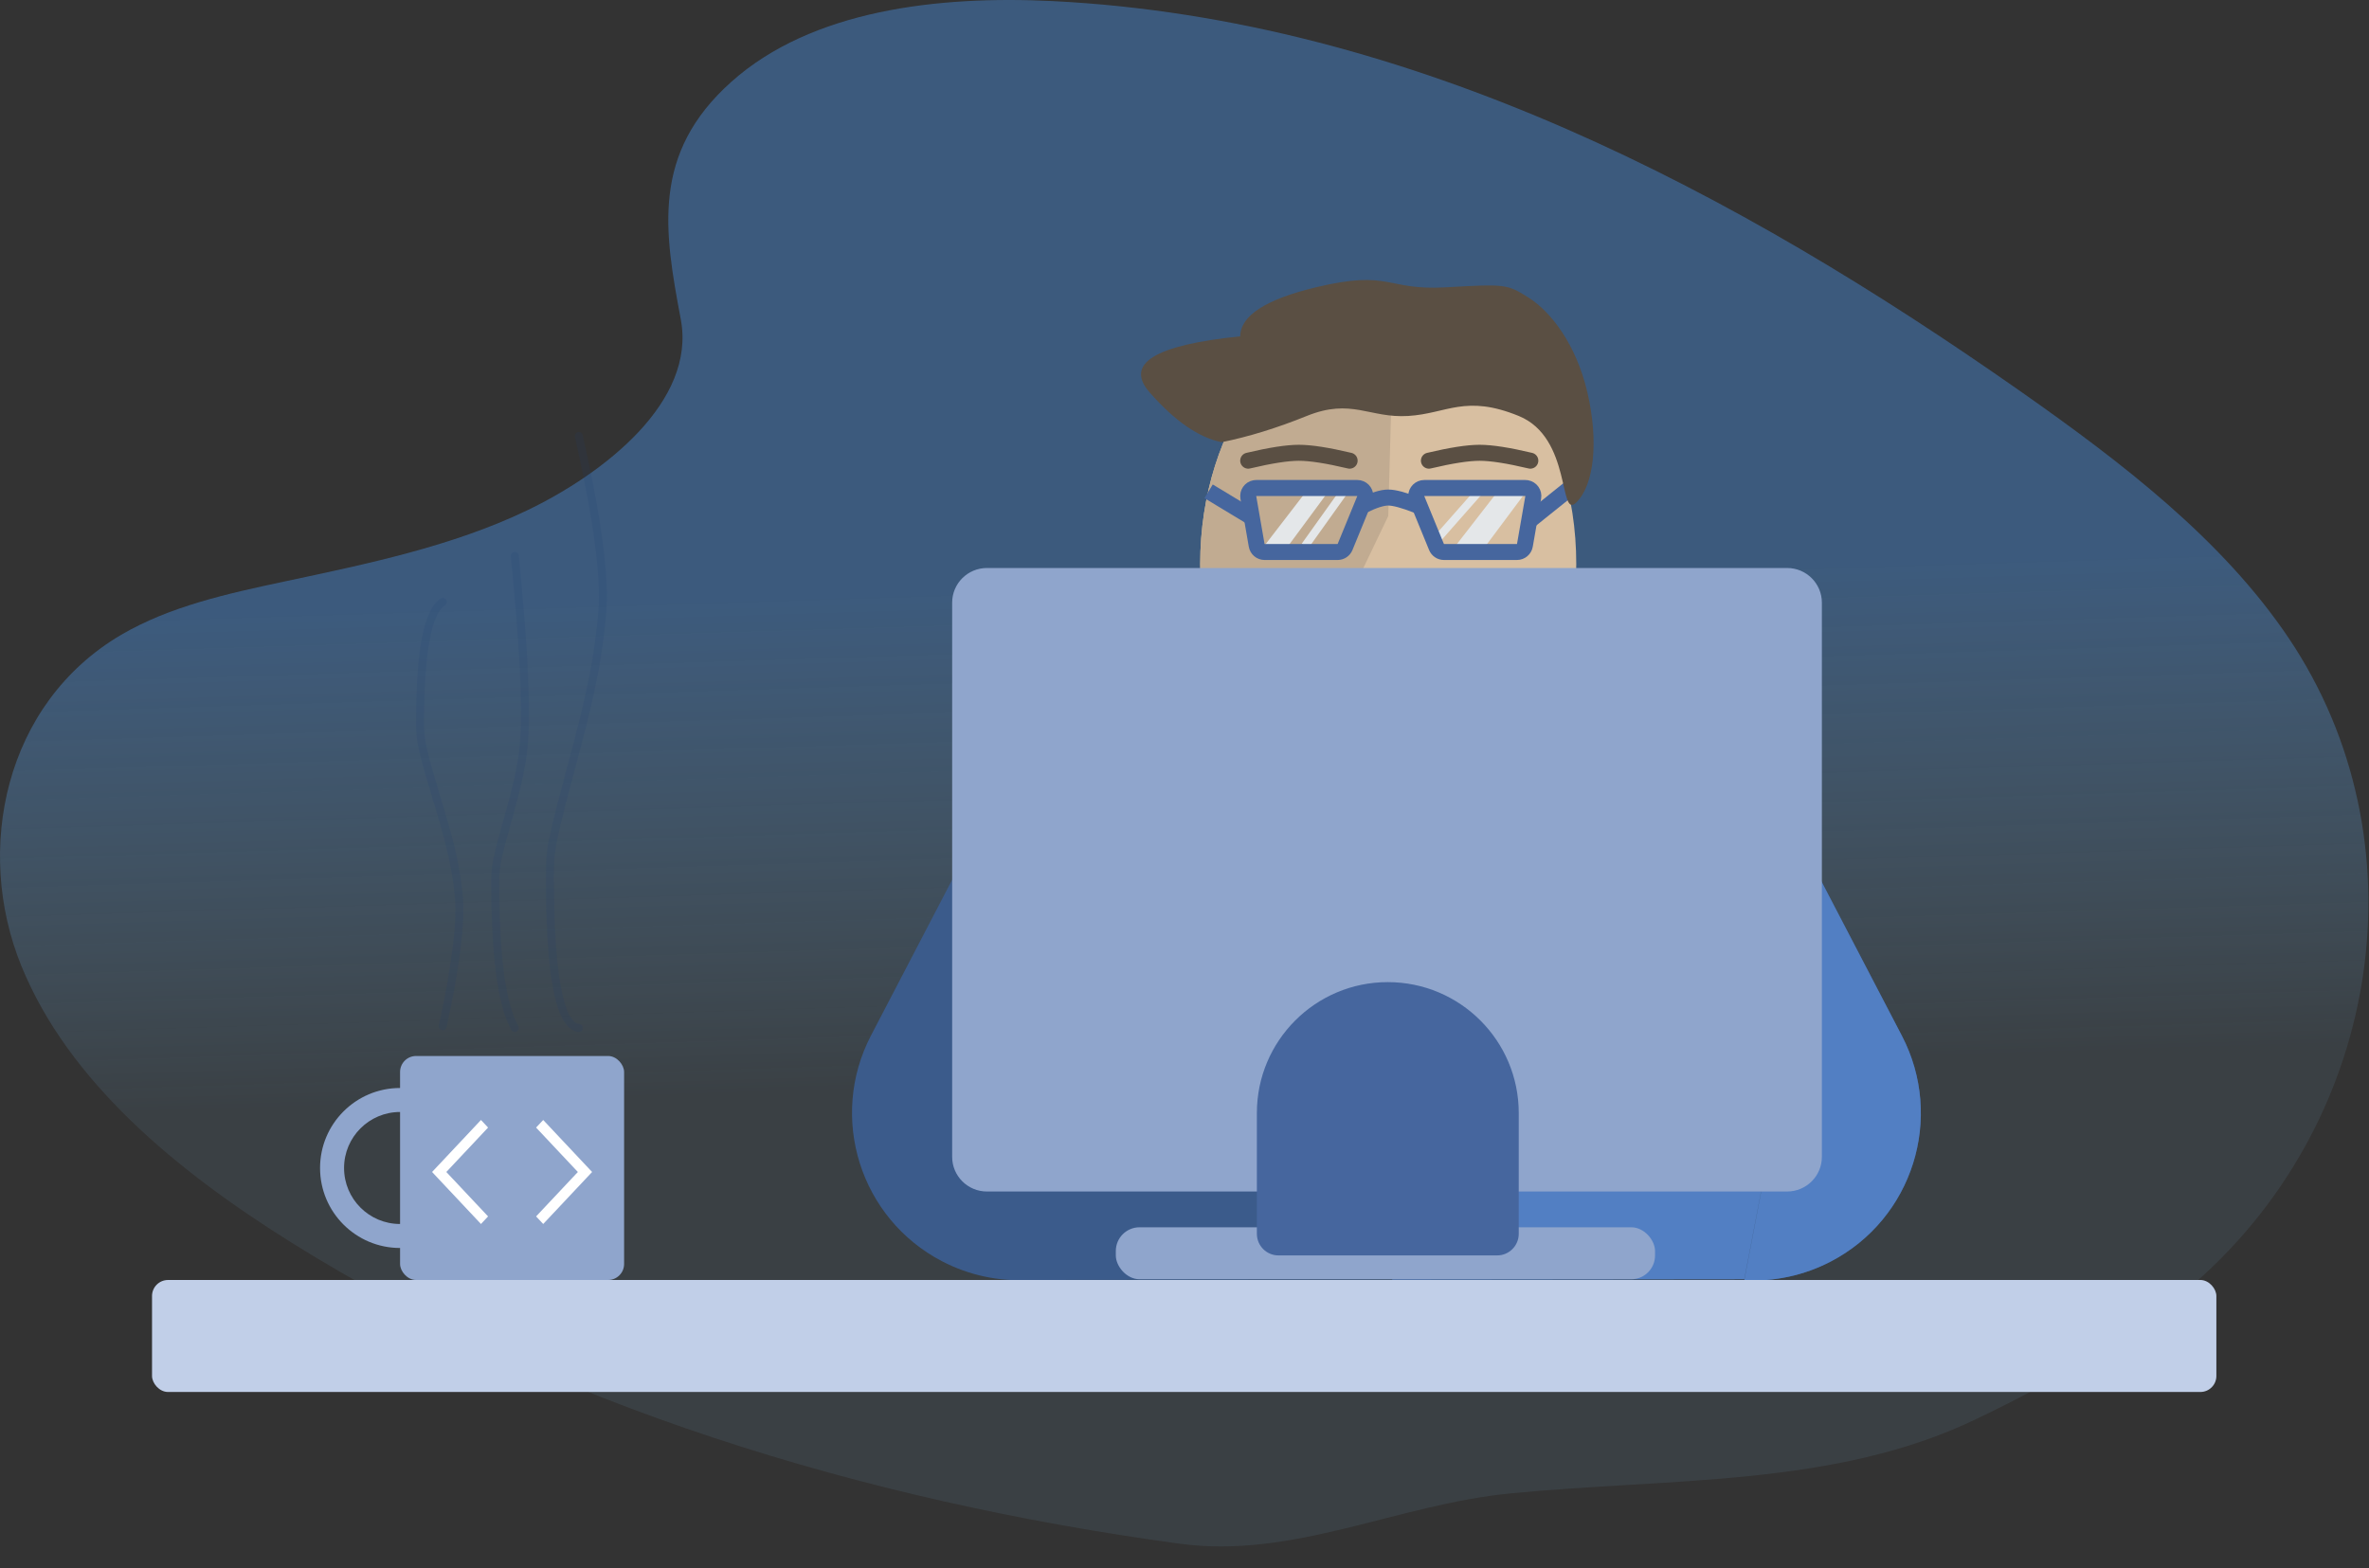 <?xml version="1.0" encoding="UTF-8"?>
<svg width="642px" height="425px" viewBox="0 0 642 425" version="1.1" xmlns="http://www.w3.org/2000/svg" xmlns:xlink="http://www.w3.org/1999/xlink">
    <rect x="0" y="0" width="642" height="425" fill="#333333" stroke="none"/>
    <!-- Generator: Sketch 53.2 (72643) - https://sketchapp.com -->
    <title>isvFull</title>
    <desc>Created with Sketch.</desc>
    <defs>
        <linearGradient x1="63.505%" y1="68.832%" x2="61.676%" y2="32.1%" id="linearGradient-1">
            <stop stop-color="#80C3F3" stop-opacity="0.215" offset="0%"></stop>
            <stop stop-color="#4A91E2" offset="86.386%"></stop>
            <stop stop-color="#4A90E2" offset="100%"></stop>
        </linearGradient>
        <polyline id="path-2" points="130.341 331.76 117.092 317.666 130.341 303.571 132.27 305.625 120.952 317.666 132.27 329.707 130.341 331.76"></polyline>
    </defs>
    <g id="isvFull" stroke="none" stroke-width="1" fill="none" fill-rule="evenodd">
        <path d="M198.185,22.187 C219.959,2.718 254.148,-1.235 285.259,0.298 C382.994,5.174 471.214,52.507 547.521,106.05 C575.145,125.433 602.345,146.321 620.277,173.014 C656.779,227.359 645.956,302.635 595.193,347.398 C577.925,362.629 556.993,374.305 535.495,384.66 C497.296,403.063 452.846,400.556 409.476,404.765 C378.541,407.76 350.425,422.603 319.681,418.415 C233.76,406.733 149.445,380.863 78.769,336.66 C47.77,317.263 18.547,293.153 5.772,261.768 C-7.004,230.383 1.174,190.651 32.858,172.056 C45.952,164.377 61.607,160.906 76.929,157.648 C99.488,152.85 122.408,148.124 142.76,138.379 C163.784,128.307 188.685,108.832 184.497,86.567 C179.998,62.635 176.461,41.605 198.185,22.187 Z" id="Shape" fill="url(#linearGradient-1)" fill-rule="nonzero" opacity="0.423"></path>
        <path d="M258.036,238.455 L493.413,238.52 L472.704,346.737 L278.744,346.939 C270.619,347.382 262.524,345.632 255.308,341.872 C233.087,330.293 224.459,302.893 236.038,280.672 L258.036,238.455 Z M493.413,238.52 L515.41,280.737 C526.989,302.958 518.361,330.358 496.14,341.937 C488.924,345.697 480.829,347.447 472.704,347.004 L493.413,238.52 Z" id="Combined-Shape" fill="#3B5B8B"></path>
        <path d="M377.296,238.488 L493.413,238.52 L472.704,346.737 L377.296,346.836 L377.296,303.306 L424.025,303.306 L451.107,296.426 C452.109,296.172 453.068,295.776 453.957,295.25 C459.111,292.202 460.818,285.553 457.77,280.399 L433.002,238.52 L377.296,238.52 L377.296,238.488 Z M493.413,238.52 L515.41,280.737 C526.989,302.958 518.361,330.358 496.14,341.937 C488.924,345.697 480.829,347.447 472.704,347.004 L493.413,238.52 Z" id="Combined-Shape" fill="#527FC3"></path>
        <rect id="Rectangle" fill="#C1CFE8" x="41.199" y="346.939" width="559.439" height="30.357" rx="4.337"></rect>
        <ellipse id="Oval" fill="#D8BFA1" cx="376.212" cy="152.87" rx="50.957" ry="68.304"></ellipse>
        <path d="M377.705,84.595 L376.217,139.871 L369.473,153.954 L376.217,182.689 L377.704,221.145 C377.208,221.164 376.711,221.173 376.212,221.173 C348.069,221.173 325.255,190.593 325.255,152.87 C325.255,115.147 348.069,84.566 376.212,84.566 C376.711,84.566 377.209,84.576 377.705,84.595 Z" id="Combined-Shape" fill="#C1AB91"></path>
        <g id="Group" transform="translate(258.036, 153.954)">
            <rect id="Rectangle-14" fill="#8FA5CC" x="44.351" y="178.699" width="146.129" height="14.084" rx="6.432"></rect>
            <path d="M9.428,0 L226.264,0 C231.471,0 235.692,4.204 235.692,9.389 L235.692,159.613 C235.692,164.798 231.471,169.002 226.264,169.002 L9.428,169.002 C4.221,169.002 0,164.798 0,159.613 L0,9.389 C0,4.204 4.221,0 9.428,0 Z" id="Rectangle-17" fill="#8FA5CC"></path>
            <path d="M118.061,112.249 L118.061,112.249 C137.657,112.249 153.544,128.135 153.544,147.732 L153.544,180.469 C153.544,183.703 150.922,186.324 147.689,186.324 L88.433,186.324 C85.199,186.324 82.578,183.703 82.578,180.469 L82.578,147.732 C82.578,128.135 98.464,112.249 118.061,112.249 Z" id="Rectangle" fill="#46669E"></path>
        </g>
        <path d="M414.719,140.944 L425.547,132.255" id="Path-71" stroke="#46669E" stroke-width="4.337"></path>
        <path d="M338.623,139.871 L327.534,133.169" id="Path-70" stroke="#46669E" stroke-width="4.337"></path>
        <path d="M356.571,77.882 C342.98,81.154 336.155,85.581 336.097,91.164 C312.909,93.516 304.723,98.576 311.538,106.342 C318.353,114.108 324.865,118.614 331.073,119.858 C338.358,118.388 346.045,116.017 354.134,112.745 C366.268,107.837 371.119,113.391 381.633,112.745 C392.146,112.098 397.083,106.837 411.579,112.745 C426.075,118.652 422.309,140.951 427.168,136.199 C432.028,131.448 433.268,119.633 430.188,106.375 C427.107,93.118 420.113,84.373 414.268,80.679 C408.424,76.985 408,76.955 391.762,77.882 C375.523,78.809 376.957,72.974 356.571,77.882 Z" id="Path-69" fill="#5A4F43"></path>
        <polyline id="Path-72" points="377.296 113.424 375.881 139.871 369.473 153.954 375.881 182.689"></polyline>
        <path d="M387.236,124.862 C393.239,123.438 397.819,122.726 400.977,122.726 C404.135,122.726 408.716,123.438 414.719,124.862" id="Path-73" stroke="#5A4F43" stroke-width="4.337" stroke-linecap="round"></path>
        <path d="M338.265,124.862 C344.268,123.438 348.849,122.726 352.007,122.726 C355.165,122.726 359.746,123.438 365.749,124.862" id="Path-73-Copy" stroke="#5A4F43" stroke-width="4.337" stroke-linecap="round" transform="translate(352.007, 123.794) scale(-1, 1) translate(-352.007, -123.794) "></path>
        <path d="M108.418,338.265 C96.443,338.265 86.735,328.557 86.735,316.582 C86.735,304.606 96.443,294.898 108.418,294.898 C120.394,294.898 130.102,304.606 130.102,316.582 C130.102,328.557 120.394,338.265 108.418,338.265 Z M108.418,331.76 C116.801,331.76 123.597,324.965 123.597,316.582 C123.597,308.199 116.801,301.403 108.418,301.403 C100.035,301.403 93.24,308.199 93.24,316.582 C93.24,324.965 100.035,331.76 108.418,331.76 Z" id="Combined-Shape" fill="#8FA5CC"></path>
        <rect id="Rectangle" fill="#8FA5CC" x="108.418" y="286.224" width="60.714" height="60.714" rx="4.337"></rect>
        <path d="" id="Path-76" stroke="#979797" stroke-width="2.168"></path>
        <mask id="mask-3" fill="white">
            <use xlink:href="#path-2"></use>
        </mask>
        <use id="iconOnly-Copy" fill="#FFFFFF" xlink:href="#path-2"></use>
        <polyline id="iconOnly" fill="#FFFFFF" points="147.211 331.76 145.281 329.707 156.599 317.666 145.281 305.625 147.211 303.571 160.459 317.666 147.211 331.76"></polyline>
        <path d="M121.056,278.329 C120.929,278.914 120.351,279.285 119.766,279.158 C119.181,279.031 118.81,278.453 118.937,277.868 C122.439,261.757 123.873,250.15 123.253,243.104 C122.622,235.941 121.106,229.378 118.183,219.672 C113.232,203.23 112.755,201.367 112.755,195.759 C112.755,176.186 114.844,165.132 119.419,162.257 C119.926,161.938 120.596,162.091 120.914,162.598 C121.233,163.105 121.08,163.774 120.573,164.093 C116.94,166.376 114.923,177.045 114.923,195.759 C114.923,201.047 115.402,202.914 120.26,219.047 C123.221,228.883 124.767,235.57 125.413,242.914 C126.057,250.234 124.601,262.019 121.056,278.329 Z" id="Path-77" fill="#1E3C6E" fill-rule="nonzero" opacity="0.127"></path>
        <path d="M140.458,278.106 C140.75,278.629 140.564,279.289 140.041,279.582 C139.519,279.874 138.858,279.687 138.566,279.165 C134.905,272.623 133.116,259.312 133.116,239.108 C133.116,234.409 133.585,232.414 137.162,219.65 C139.501,211.303 140.646,205.853 141.019,199.812 C141.604,190.355 140.743,174.008 138.433,150.809 C138.373,150.213 138.808,149.682 139.404,149.623 C140,149.564 140.531,149.999 140.59,150.594 C142.911,173.903 143.777,190.341 143.183,199.946 C142.798,206.176 141.627,211.752 139.25,220.235 C135.748,232.73 135.284,234.703 135.284,239.108 C135.284,258.952 137.037,271.992 140.458,278.106 Z" id="Path-77-Copy" fill="#1E3C6E" fill-rule="nonzero" opacity="0.127"></path>
        <path d="M156.998,277.56 C157.591,277.637 158.011,278.181 157.934,278.775 C157.857,279.368 157.313,279.787 156.719,279.711 C150.583,278.917 147.937,265.114 147.937,237.76 C147.937,229.623 148.117,228.842 155.28,201.95 C159.146,187.438 161.242,177.062 162.141,165.705 C162.895,156.187 160.786,140.404 155.801,118.416 C155.669,117.832 156.035,117.251 156.619,117.119 C157.203,116.987 157.784,117.353 157.916,117.937 C162.945,140.123 165.078,156.083 164.303,165.876 C163.391,177.39 161.272,187.88 157.376,202.508 C150.296,229.087 150.105,229.912 150.105,237.76 C150.105,263.555 152.684,277.002 156.998,277.56 Z" id="Path-77-Copy-2" fill="#1E3C6E" fill-rule="nonzero" opacity="0.127"></path>
        <path d="M353.655,147.99 L364.876,132.27" id="Path-81" stroke="#E4E7E9" stroke-width="2.168"></path>
        <path d="M389.222,146.365 L401.643,132.27" id="Path-82" stroke="#E4E7E9" stroke-width="2.168"></path>
        <polygon id="Path-79" fill="#E4E7E9" points="354.706 132.27 342.602 147.99 349.087 147.99 360.69 132.27"></polygon>
        <polygon id="Path-83" fill="#E4E7E9" points="394.855 147.427 405.926 133.169 413.651 133.169 401.929 148.888 393.343 148.888"></polygon>
        <g id="Group-2" transform="translate(336.097, 130.102)" stroke="#46669E" stroke-width="4.337">
            <path d="M4.337,2.168 C4.213,2.168 4.089,2.179 3.966,2.2 C2.786,2.406 1.996,3.528 2.201,4.708 L4.463,17.718 C4.644,18.757 5.546,19.515 6.6,19.515 L26.403,19.515 C27.282,19.515 28.075,18.984 28.409,18.17 L33.744,5.159 C33.851,4.898 33.906,4.619 33.906,4.337 C33.906,3.139 32.936,2.168 31.738,2.168 L4.337,2.168 Z" id="Rectangle"></path>
            <path d="M49.873,2.168 C49.749,2.168 49.624,2.179 49.502,2.2 C48.322,2.406 47.532,3.528 47.737,4.708 L49.999,17.718 C50.18,18.757 51.081,19.515 52.136,19.515 L71.938,19.515 C72.818,19.515 73.611,18.984 73.945,18.17 L79.28,5.159 C79.387,4.898 79.442,4.619 79.442,4.337 C79.442,3.139 78.471,2.168 77.274,2.168 L49.873,2.168 Z" id="Rectangle-Copy" transform="translate(63.573, 10.842) scale(-1, 1) translate(-63.573, -10.842) "></path>
            <path d="M33.376,6.878 C36.228,5.462 38.474,4.755 40.115,4.755 C41.755,4.755 44.382,5.462 47.996,6.878" id="Path-68"></path>
        </g>
    </g>
</svg>